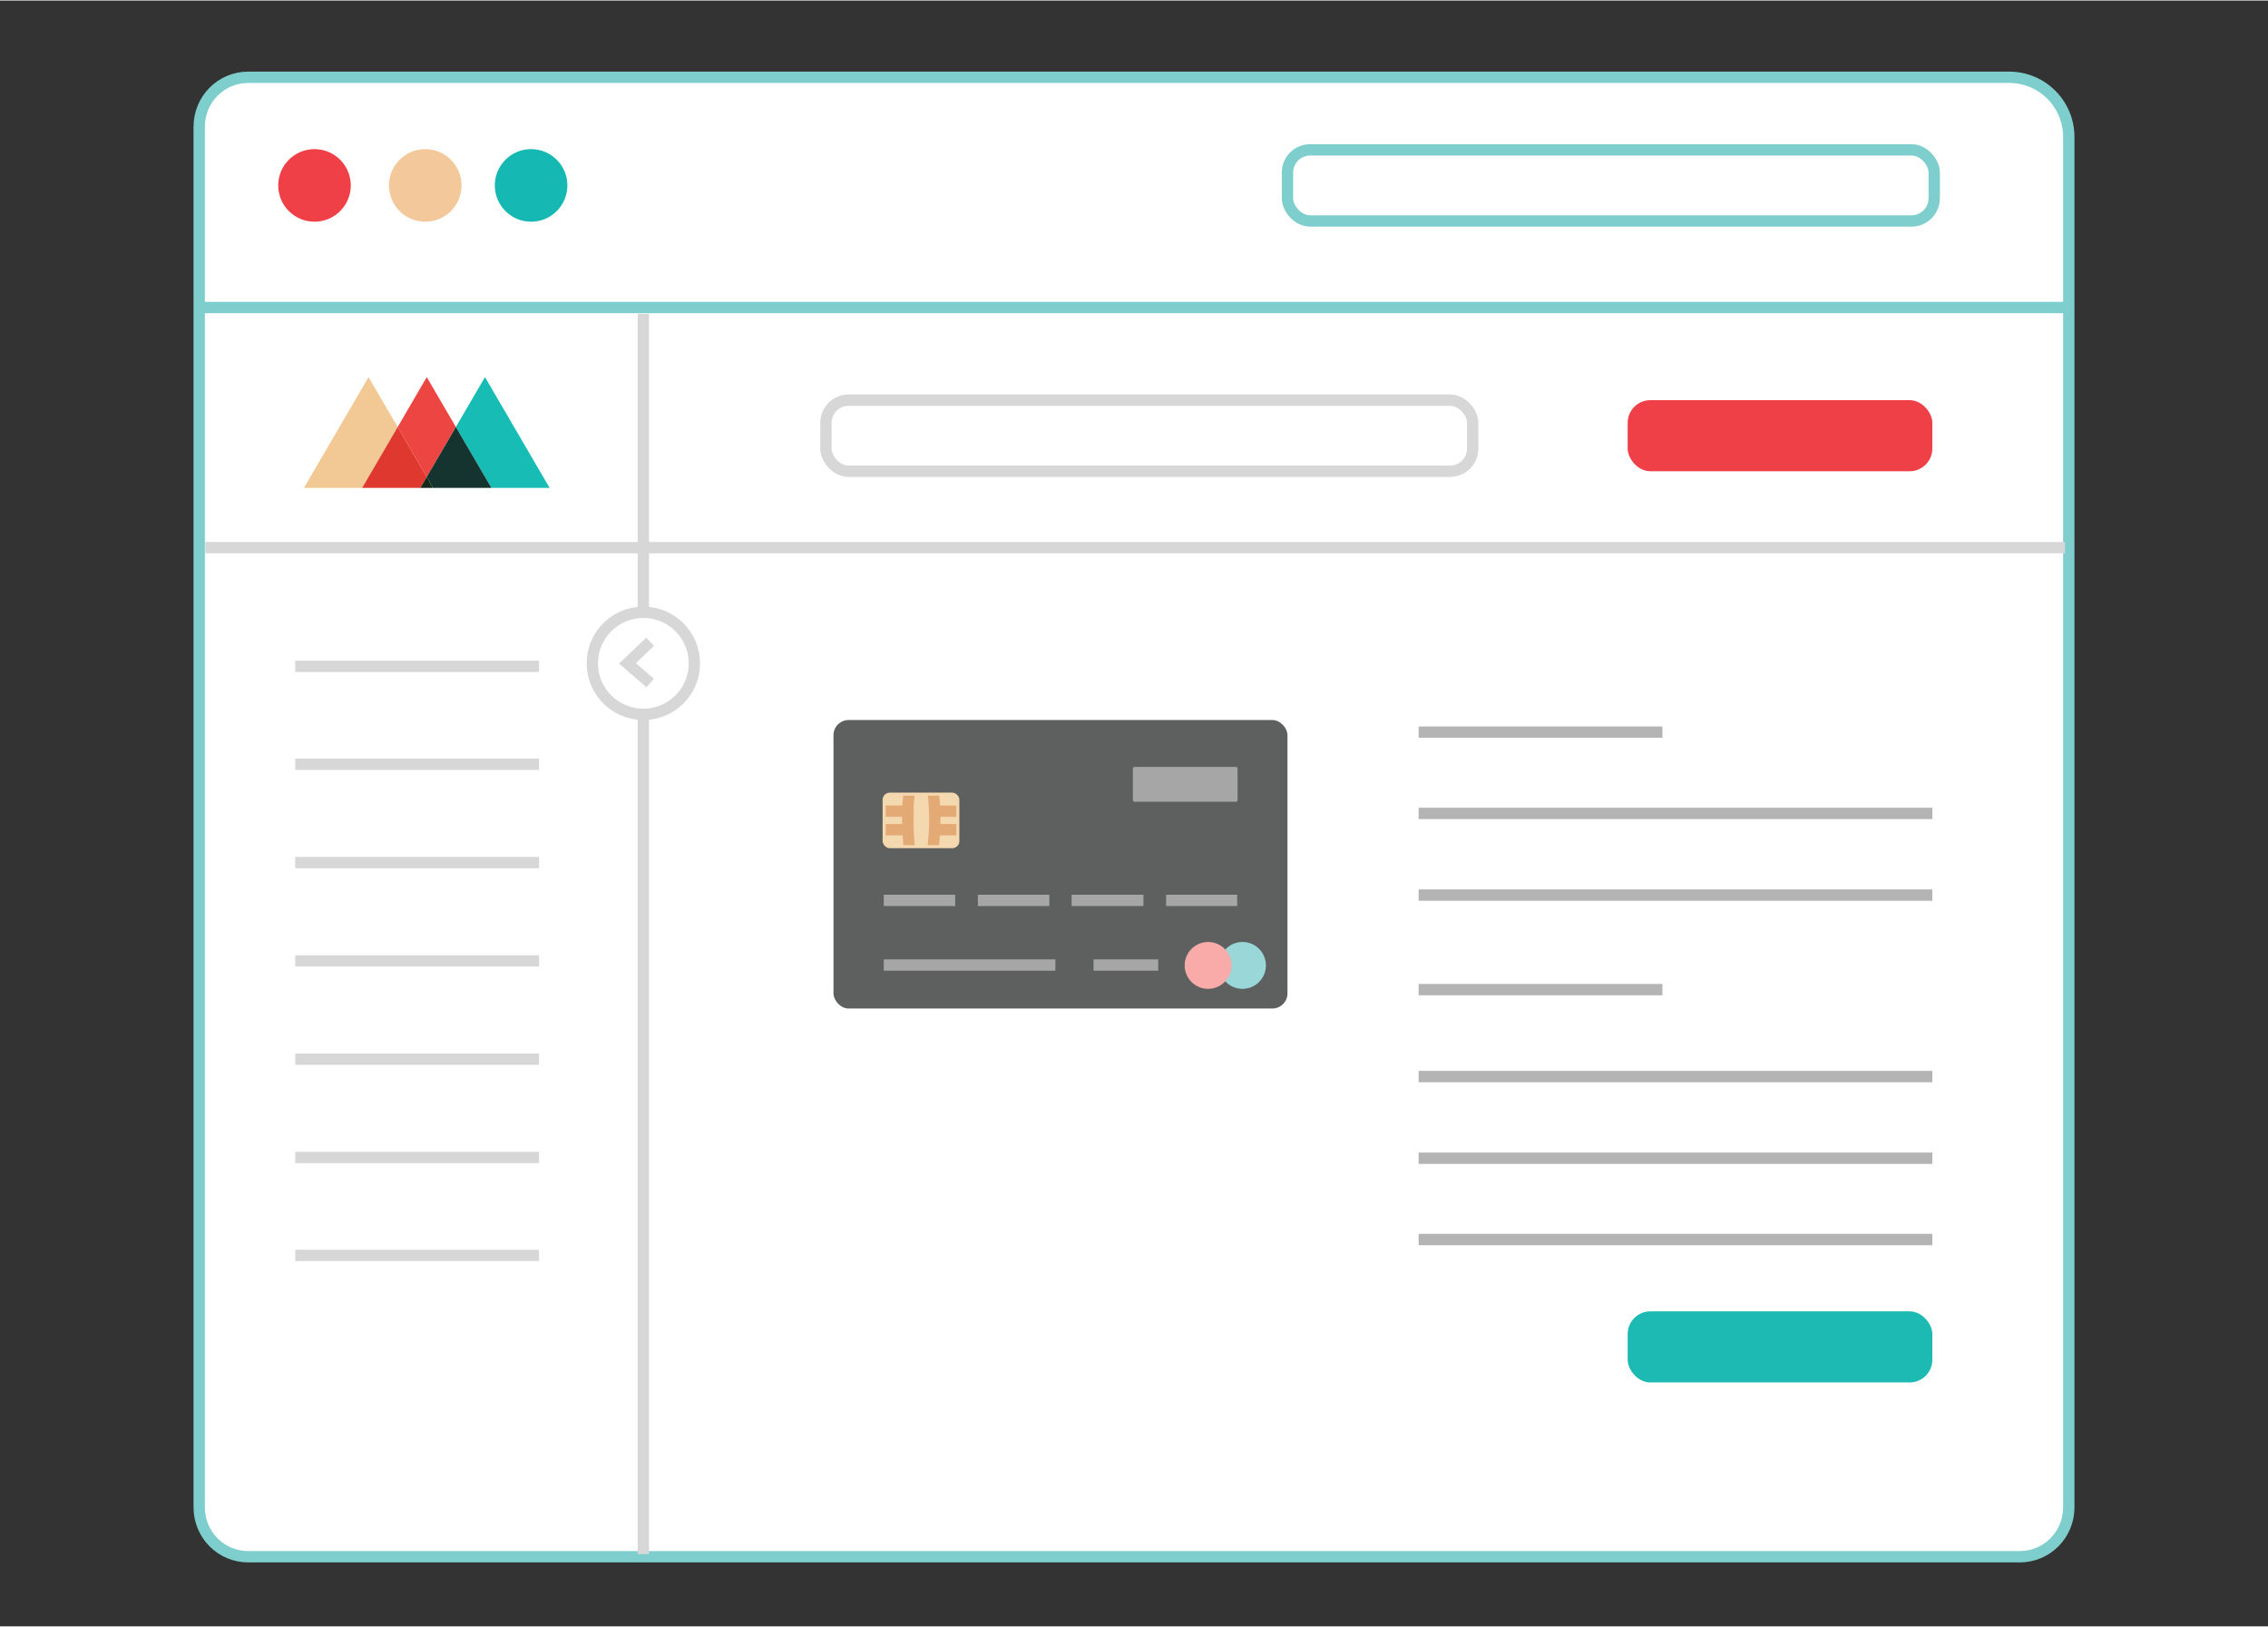 <svg version="1.2" xmlns="http://www.w3.org/2000/svg" viewBox="0 0 600 430" width="251" height="180">
	<rect x="0" y="0" width="600" height="430" fill="#333333" stroke="none"/>
	<title>Path@3x-svg</title>
	<style>
		.s0 { fill: #ffffff;stroke: #7dcecd;stroke-width: 3 } 
		.s1 { fill: #ef4048 } 
		.s2 { fill: #f3c89b } 
		.s3 { fill: #15b8b2 } 
		.s4 { fill: none } 
		.s5 { fill: none;stroke: #7dcecd;stroke-width: 3 } 
		.s6 { fill: none;stroke: #d6d7d6;stroke-width: 3 } 
		.s7 { fill: none;stroke: #b4b4b4;stroke-width: 3 } 
		.s8 { fill: #1cbab3 } 
		.s9 { fill: #ffffff;stroke: #d6d7d6;stroke-width: 3 } 
		.s10 { fill: #5e5f5f } 
		.s11 { opacity: .6;fill: none;stroke: #d7d6d6;stroke-width: 3 } 
		.s12 { fill: #9ad7d9 } 
		.s13 { fill: #f4d8b0 } 
		.s14 { fill: #f8aba8 } 
		.s15 { fill: none;stroke: #df9f67;stroke-width: 3 } 
		.s16 { opacity: .6;fill: #d7d6d6 } 
		.s17 { fill: none;stroke: #f4d8b0;stroke-width: .8 } 
		.s18 { fill: #f2c994 } 
		.s19 { fill: #ed4642 } 
		.s20 { fill: #17bcb5 } 
		.s21 { fill: #df392f } 
		.s22 { fill: #16342f } 
		.s23 { fill: #15291a } 
	</style>
	<path id="Layer" class="s0" d="m547.3 106.3v292.2c0 7.3-5.8 13.1-13 13.1h-468.6c-7.2 0-13-5.8-13-13.1v-365.1c0-7.3 5.8-13.1 13-13.1h465.8c8.8 0 15.8 7.1 15.8 15.8z"/>
	<circle id="Layer" class="s1" cx="83.2" cy="48.9" r="9.6"/>
	<circle id="Layer" class="s2" cx="112.5" cy="48.9" r="9.6"/>
	<circle id="Layer" class="s3" cx="140.5" cy="48.9" r="9.6"/>
	<circle id="Layer" class="s4" cx="112.5" cy="48.9" r="9.6"/>
	<circle id="Layer" class="s4" cx="140.5" cy="48.9" r="9.6"/>
	<path id="Layer" class="s5" d="m52.7 81.2h493.6"/>
	<path id="Layer" class="s6" d="m170.2 410.9v-328"/>
	<path id="Layer" class="s6" d="m54.3 144.7h492"/>
	<path id="Layer" class="s7" d="m375.3 193.5h64.5"/>
	<path id="Layer" class="s6" d="m78.1 176.1h64.5"/>
	<path id="Layer" class="s6" d="m78.1 202h64.5"/>
	<path id="Layer" class="s6" d="m78.1 228h64.5"/>
	<path id="Layer" class="s6" d="m78.1 254h64.5"/>
	<path id="Layer" class="s6" d="m78.1 280h64.5"/>
	<path id="Layer" class="s6" d="m78.1 306h64.5"/>
	<path id="Layer" class="s6" d="m78.1 331.9h64.5"/>
	<path id="Layer" class="s7" d="m375.3 215h135.9"/>
	<path id="Layer" class="s7" d="m375.3 236.6h135.9"/>
	<rect id="Layer" class="s1" x="430.6" y="105.7" width="80.6" height="18.8" rx="6"></rect>
	<path id="Layer" class="s7" d="m375.3 284.6h135.9"/>
	<path id="Layer" class="s7" d="m375.3 261.6h64.5"/>
	<path id="Layer" class="s7" d="m375.3 306.2h135.9"/>
	<path id="Layer" class="s7" d="m375.3 327.7h135.9"/>
	<rect id="Layer" class="s8" x="430.6" y="346.7" width="80.6" height="18.8" rx="6"></rect>
	<rect id="Layer" class="s5" x="340.6" y="39.5" width="171.1" height="18.8" rx="6"></rect>
	<rect id="Layer" class="s6" x="218.5" y="105.7" width="171.1" height="18.8" rx="6"></rect>
	<circle id="Layer" class="s9" cx="170.2" cy="175.3" r="13.5"/>
	<path id="Layer" class="s6" d="m172 180.5l-6-5.2 6-5.7"/>
	<rect id="Layer" class="s10" x="220.5" y="190.3" width="120.1" height="76.3" rx="4"></rect>
	<path id="Layer" class="s11" d="m233.8 238h18.9"/>
	<path id="Layer" class="s11" d="m258.7 238h18.9"/>
	<path id="Layer" class="s11" d="m283.5 238h19"/>
	<path id="Layer" class="s11" d="m308.5 238h18.8"/>
	<path id="Layer" class="s11" d="m233.8 255.1h45.4"/>
	<path id="Layer" class="s11" d="m289.3 255.1h17.1"/>
	<circle id="Layer" class="s12" cx="328.7" cy="255.2" r="6.2"/>
	<rect id="Layer" class="s13" x="233.9" y="209.9" width="19.5" height="13.9" rx="1.5"></rect>
	<circle id="Layer" class="s14" cx="319.6" cy="255.2" r="6.2"/>
	<g id="Layer" style="opacity: .8">
		<path id="Layer" class="s15" d="m233.9 214.4h6.3v4.9h-6.3"/>
		<path id="Layer" class="s15" d="m247.4 214.4h6"/>
		<path id="Layer" class="s15" d="m253.4 219.3h-6z"/>
		<path id="Layer" class="s15" d="m246.9 209.9c0.3 2.1 0.4 4.4 0.4 7 0 2.5-0.2 4.8-0.4 6.9"/>
		<path id="Layer" class="s15" d="m240.5 223.8c-0.1-1.3-0.2-2.9-0.3-4.5v-4.9q0-2.4 0.3-4.5"/>
	</g>
	<path id="Layer" class="s16" d="m299.7 211.5v-8.4c0-0.2 0.2-0.4 0.5-0.4h26.8c0.2 0 0.4 0.2 0.4 0.4v8.4c0 0.2-0.2 0.4-0.4 0.4h-26.8c-0.3 0-0.5-0.2-0.5-0.4z"/>
	<rect id="Layer" class="s17" x="233.9" y="209.9" width="19.5" height="13.9" rx="1.5"></rect>
	<path id="Layer" class="s18" d="m97.5 99.6l7.7 13.2-9.4 16.1h-15.4z"/>
	<path id="Layer" class="s19" d="m120.6 112.8l-7.7 13.2-7.7-13.2 7.7-13.2z"/>
	<path id="Layer" class="s20" d="m128.3 99.6l17.1 29.3h-15.4l-9.4-16.1z"/>
	<path id="Layer" class="s21" d="m105.2 112.8l-9.4 16.1z"/>
	<path id="Layer" class="s21" d="m112.9 126l-7.7-13.2z"/>
	<path id="Layer" class="s21" d="m105.2 112.8l7.7 13.2-1.7 2.9h-15.4z"/>
	<path id="Layer" class="s22" d="m112.9 126l7.7-13.2z"/>
	<path id="Layer" class="s22" d="m120.6 112.8l9.4 16.1z"/>
	<path id="Layer" class="s22" d="m112.9 126l7.7-13.2 9.4 16.1h-15.5z"/>
	<path id="Layer" class="s22" d="m112.9 126l-1.7 2.9z"/>
	<path id="Layer" class="s22" d="m112.9 126l-1.7 2.9z"/>
	<path id="Layer" class="s23" d="m112.9 126l1.6 2.9z"/>
	<path id="Layer" class="s23" d="m112.9 126l1.6 2.9z"/>
	<path id="Layer" class="s23" d="m111.2 128.9l1.7-2.9 1.6 2.9z"/>
</svg>